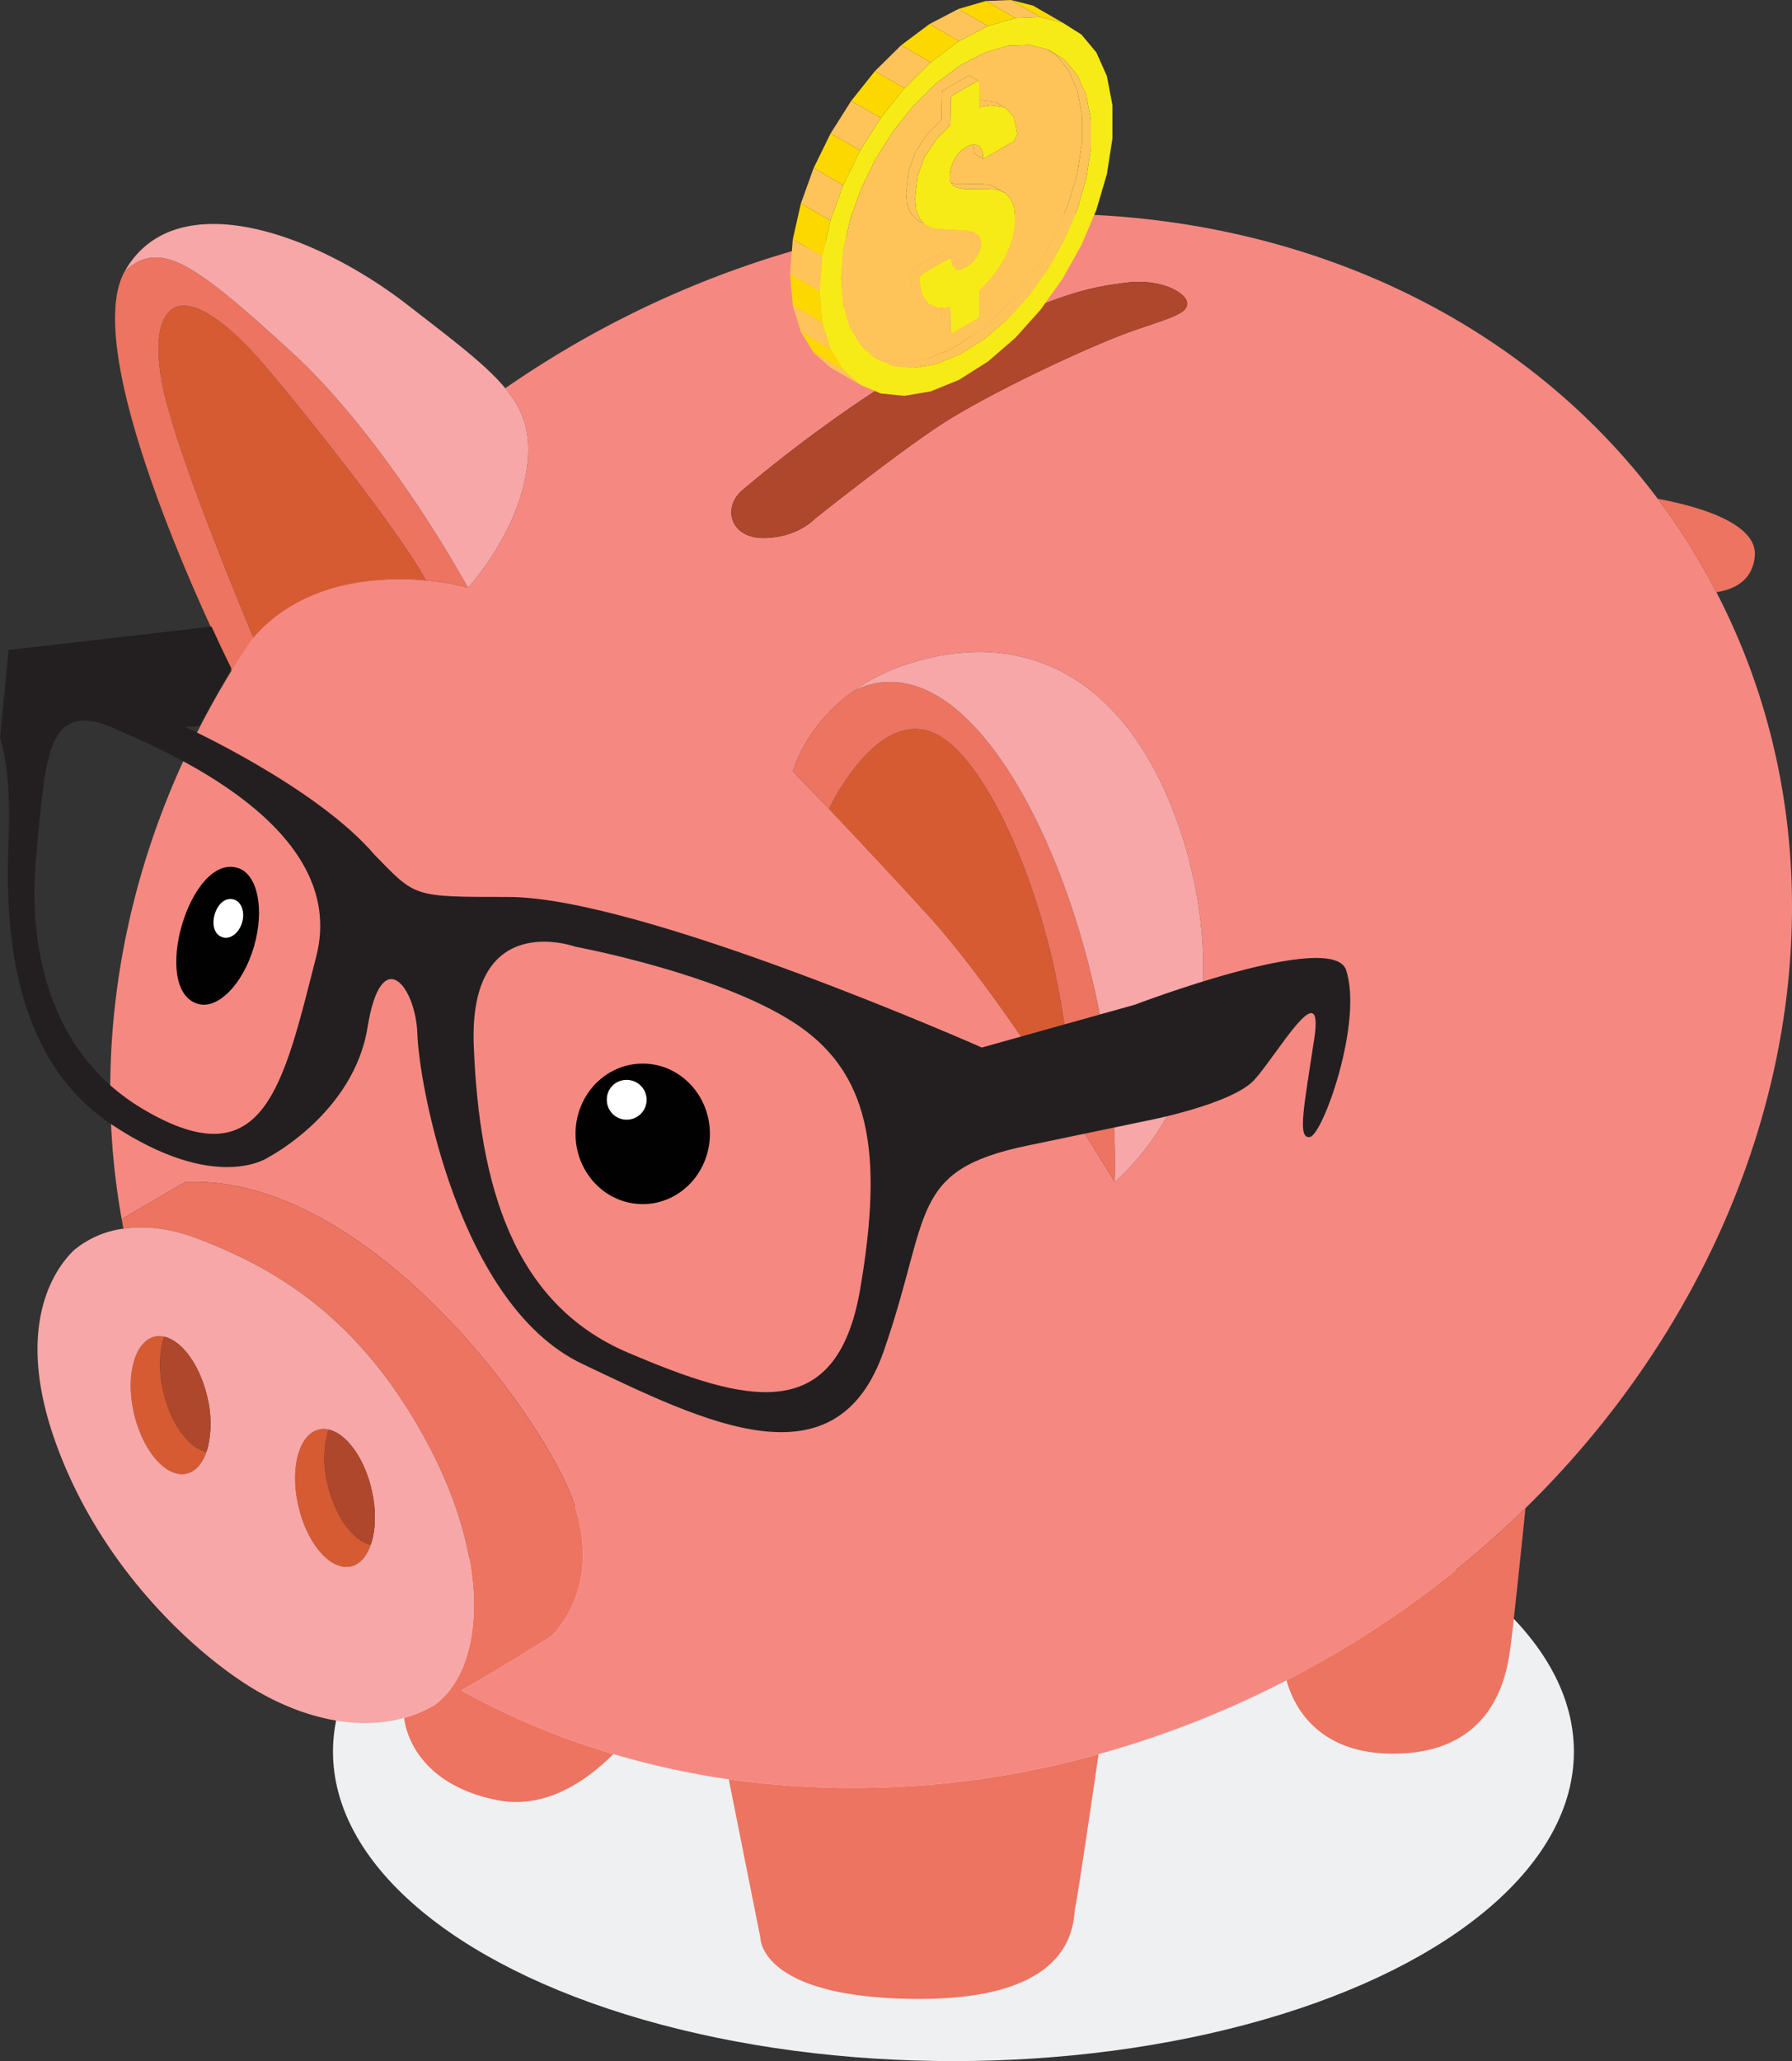<?xml version="1.0" encoding="UTF-8"?> <svg xmlns="http://www.w3.org/2000/svg" width="431.298" height="495.846" viewBox="0 0 431.298 495.846"><rect x="0" y="0" width="431.298" height="495.846" fill="#333333" stroke="none"/><defs><style>.a{isolation:isolate;}.b{fill:#eef0f2;mix-blend-mode:multiply;}.c{fill:#fff;}.d{fill:#d65b32;}.e{fill:#ec7460;}.f{fill:#f58982;}.g{fill:#af472c;}.h{fill:#f7a7a7;}.i{fill:#fec459;}.j{fill:#fdd800;}.k{fill:#f6eb16;}.l{fill:#231f20;}.m{fill:#010101;}</style></defs><g class="a"><ellipse class="b" cx="229.475" cy="421.405" rx="149.331" ry="74.441"></ellipse><path class="c" d="M151.536,302.892c1.84.541,3.915-1.064,4.637-3.591.74-2.508-.163-4.981-2.003-5.522-1.643-.469-3.05.506-3.916,1.985C148.793,298.236,148.793,302.098,151.536,302.892Z" transform="translate(-97.903 -77.39)"></path><path class="d" d="M182.393,454.219c2.165-.506,3.79-2.437,4.746-5.216-4.223-.919-8.554-6.713-10.34-14.4a24.625,24.625,0,0,1,.181-13.299,5.008,5.008,0,0,0-2.31-.018c-4.854,1.137-7.056,9.419-4.926,18.532C171.873,448.914,177.539,455.355,182.393,454.219Z" transform="translate(-97.903 -77.39)"></path><path class="d" d="M142.82,431.897c2.166-.505,3.808-2.436,4.764-5.215-4.222-.939-8.553-6.713-10.34-14.4a27.75,27.75,0,0,1-.686-9.185,18.39,18.39,0,0,1,.848-4.133,5.438,5.438,0,0,0-2.292-.018.58.58,0,0,1-.162.054c-4.728,1.299-6.875,9.492-4.782,18.479C132.3,426.574,137.966,433.034,142.82,431.897Z" transform="translate(-97.903 -77.39)"></path><path class="d" d="M324.012,254.423c-14.437-8.337-26.6,17.576-26.6,17.576,5.811,6.118,14.184,15.032,23.965,25.733,11.224,12.307,24.884,32.535,34.159,46.953C355.699,306.609,338.448,262.759,324.012,254.423Z" transform="translate(-97.903 -77.39)"></path><path class="d" d="M200.42,217.033c-2.436-4.547-7.452-11.729-13.172-19.416-10.123-13.606-22.521-28.818-26.996-33.871-7.001-7.886-17.377-16.908-22.106-10.827-4.745,6.082,0,21.889,0,21.889,4.963,18.713,21.077,56.752,21.077,56.752l.054-.054C171.133,217.015,189.214,215.968,200.42,217.033Z" transform="translate(-97.903 -77.39)"></path><path class="e" d="M138.146,152.918c4.728-6.081,15.104,2.941,22.106,10.827,4.475,5.053,16.872,20.265,26.996,33.871,5.72,7.687,10.736,14.869,13.172,19.416a58.792,58.792,0,0,1,10.124,1.751,297.784,297.784,0,0,0-17.143-27.068c-7.146-10.052-16.007-21.113-25.48-29.775-23.242-21.203-31.362-27.068-39.934-19.399-12.18,21.203,26.075,97.083,26.075,97.083a43,43,0,0,1,5.161-8.066S143.109,193.52,138.146,174.807C138.146,174.807,133.401,159,138.146,152.918Z" transform="translate(-97.903 -77.39)"></path><path class="e" d="M329.425,249.226c-13.426-12.162-24.054-6.803-26.508-5.288a1.524,1.524,0,0,1-.216.144c-.145.109-.253.18-.289.217a.018.018,0,0,0-.018.018c-11.08,8.337-13.643,18.676-13.643,18.676s3.194,3.284,8.662,9.005c0,0,12.163-25.913,26.6-17.576s31.687,52.186,31.524,90.262c6.353,9.925,10.647,17.107,10.647,17.107C367.537,321.19,351.296,269.075,329.425,249.226Z" transform="translate(-97.903 -77.39)"></path><path class="e" d="M510.996,219.848c4.097-.614,8.752-2.653,9.257-8.733.668-8.283-15.302-12.253-23.369-13.733a163.66,163.66,0,0,1,10.016,15.05C508.344,214.886,509.697,217.358,510.996,219.848Z" transform="translate(-97.903 -77.39)"></path><path class="f" d="M233.552,433.07c11.963,24.577-2.924,37.895-2.924,37.895s-10.99,7.038-21.708,13.101a181.37,181.37,0,0,0,36.613,15.303,199.6,199.6,0,0,0,27.773,6.081,217.963,217.963,0,0,0,88.998-6.045,235.791,235.791,0,0,0,45.24-17.775q5.846-3.005,11.603-6.37a237.131,237.131,0,0,0,45.907-35.045c62.183-60.884,82.61-149.684,45.943-220.367-1.299-2.49-2.652-4.962-4.096-7.417a163.66,163.66,0,0,0-10.016-15.05c-55.633-74.166-168.866-91.11-262.268-36.253q-7.796,4.601-15.104,9.654c4.601,5.54,6.261,10.99,5.251,18.893-2.039,16.024-14.219,29.107-14.219,29.107a58.792,58.792,0,0,0-10.124-1.751c-11.206-1.064-30.306.036-42.162,14.527C129.657,274.11,118.82,323.987,127.192,370.687c7.11-4.204,15.23-8.896,15.23-8.896C182.122,359.771,221.605,408.492,233.552,433.07ZM366.183,361.791s-4.294-7.182-10.647-17.107c-9.275-14.418-22.935-34.647-34.159-46.953-9.78-10.7-18.153-19.615-23.965-25.733-5.467-5.72-8.662-9.005-8.662-9.005s2.563-10.34,13.643-18.676a.018.018,0,0,1,.018-.018c.036-.036.144-.108.289-.217a1.524,1.524,0,0,0,.216-.144,47.662,47.662,0,0,1,14.4-7.11c23.909-7.363,45.113.902,58.34,25.57C388.902,287.048,397.095,333.605,366.183,361.791ZM276.571,195.325s25.714-22.25,51.122-35.044c25.407-12.776,33.077-13.823,41.197-14.887,8.12-1.047,14.599,2.256,14.742,4.963s-5.107,3.771-14.292,7.073c-9.167,3.303-33.979,14.743-45.852,22.701-11.892,7.976-29.595,22.177-29.595,22.177s-4.168,4.511-12.289,4.511S271.789,199.295,276.571,195.325Z" transform="translate(-97.903 -77.39)"></path><path class="e" d="M407.543,481.63c1.462,5.431,6.858,17.648,25.642,17.648,24.128,0,27.285-18.605,28.187-25.155.721-5.143,2.815-25.427,3.681-33.908A237.131,237.131,0,0,1,419.146,475.26Q413.38,478.616,407.543,481.63Z" transform="translate(-97.903 -77.39)"></path><path class="g" d="M281.606,206.819c8.12,0,12.289-4.511,12.289-4.511s17.702-14.201,29.595-22.177c11.873-7.958,36.686-19.399,45.852-22.701,9.185-3.302,14.437-4.367,14.292-7.073s-6.622-6.01-14.742-4.963c-8.12,1.065-15.79,2.111-41.197,14.887-25.408,12.794-51.122,35.044-51.122,35.044C271.789,199.295,273.485,206.819,281.606,206.819Z" transform="translate(-97.903 -77.39)"></path><path class="h" d="M317.317,236.828a47.662,47.662,0,0,0-14.4,7.11c2.454-1.516,13.082-6.875,26.508,5.288,21.871,19.85,38.112,71.964,36.758,112.566,30.912-28.187,22.719-74.743,9.475-99.393C362.43,237.731,341.226,229.466,317.317,236.828Z" transform="translate(-97.903 -77.39)"></path><path class="e" d="M273.305,505.449l7.614,38.148c0,.325.216,14.671,38.347,14.671,38.58,0,36.775-19.183,37.443-22.124.559-2.381,4.259-27.5,5.594-36.739A217.963,217.963,0,0,1,273.305,505.449Z" transform="translate(-97.903 -77.39)"></path><path class="e" d="M145.364,375.325c19.615,7.435,39.465,19.633,55.254,48.938,13.516,25.102,14.004,47.405,6.298,58.665a18.782,18.782,0,0,1-4.565,4.746c-.596.307-1.155.596-1.733.884a29.088,29.088,0,0,1-5.431,2.111s.921,15.484,22.358,19.778c11.459,2.274,21.293-4.385,27.988-11.079a181.37,181.37,0,0,1-36.613-15.303c10.719-6.063,21.708-13.101,21.708-13.101s14.887-13.318,2.924-37.895c-11.947-24.578-51.429-73.299-91.129-71.279,0,0-8.12,4.692-15.23,8.896.144.758.271,1.516.415,2.292C132.245,372.276,138.164,372.6,145.364,375.325Z" transform="translate(-97.903 -77.39)"></path><path class="h" d="M167.921,161.941c9.473,8.662,18.334,19.723,25.48,29.775a297.784,297.784,0,0,1,17.143,27.068s12.18-13.083,14.219-29.107c1.011-7.903-.65-13.354-5.251-18.893-4.692-5.666-12.452-11.459-23.621-20.12-22.106-17.143-55.724-29.324-67.904-8.121C136.558,134.873,144.679,140.738,167.921,161.941Z" transform="translate(-97.903 -77.39)"></path><path class="h" d="M115.518,378.339l-.036.036c-5.649,5.576-13.318,19.471-4.638,44.77,10.16,29.558,32.03,50.31,46.467,59.55,12.415,7.94,26.346,11.242,37.877,7.975a29.088,29.088,0,0,0,5.431-2.111c.578-.289,1.137-.578,1.733-.884a18.782,18.782,0,0,0,4.565-4.746c7.706-11.26,7.218-33.564-6.298-58.665-15.789-29.305-35.639-41.503-55.254-48.938-7.2-2.725-13.119-3.049-17.757-2.346a23.249,23.249,0,0,0-11.909,5.18C115.608,378.249,115.553,378.303,115.518,378.339Zm59.152,42.948a5.008,5.008,0,0,1,2.31.018c4.223.921,8.553,6.695,10.34,14.382,1.191,5.053,1.029,9.852-.18,13.317-.957,2.779-2.581,4.71-4.746,5.216-4.854,1.136-10.52-5.305-12.65-14.4C167.614,430.706,169.816,422.423,174.67,421.286Zm-39.718-22.286a.58.58,0,0,0,.162-.054,5.438,5.438,0,0,1,2.292.018c4.241.938,8.553,6.713,10.358,14.4a26.078,26.078,0,0,1,.144,12.306c-.108.343-.217.686-.325,1.011-.956,2.779-2.598,4.71-4.764,5.215-4.854,1.137-10.52-5.323-12.649-14.417C128.077,408.492,130.224,400.3,134.952,399.001Z" transform="translate(-97.903 -77.39)"></path><path class="g" d="M176.799,434.603c1.786,7.688,6.117,13.481,10.34,14.4,1.209-3.465,1.371-8.264.18-13.317-1.786-7.688-6.117-13.462-10.34-14.382A24.625,24.625,0,0,0,176.799,434.603Z" transform="translate(-97.903 -77.39)"></path><path class="g" d="M137.244,412.282c1.786,7.688,6.118,13.462,10.34,14.4.108-.325.217-.668.325-1.011a26.078,26.078,0,0,0-.144-12.306c-1.804-7.687-6.117-13.462-10.358-14.4a18.39,18.39,0,0,0-.848,4.133A27.75,27.75,0,0,0,137.244,412.282Z" transform="translate(-97.903 -77.39)"></path><polygon class="i" points="202.081 89.688 204.853 91.288 207.024 92.541 202.942 88.944 200.772 87.691 198 86.09 195.829 84.837 199.91 88.435 202.081 89.688"></polygon><polygon class="j" points="200.772 87.691 202.942 88.944 199.867 83.941 197.696 82.688 194.924 81.087 192.753 79.834 195.829 84.837 198 86.09 200.772 87.691"></polygon><polygon class="i" points="197.696 82.688 199.867 83.941 197.926 77.607 195.756 76.355 192.983 74.754 190.814 73.501 192.753 79.834 194.924 81.087 197.696 82.688"></polygon><polygon class="j" points="248.236 2.854 250.407 4.106 255.754 5.455 253.583 4.203 250.811 2.603 248.641 1.349 243.294 0 245.464 1.253 248.236 2.854"></polygon><polygon class="i" points="242.208 3.096 244.378 4.349 250.407 4.106 248.236 2.854 245.464 1.253 243.294 0 237.265 0.244 239.436 1.496 242.208 3.096"></polygon><polygon class="j" points="235.627 5.007 237.798 6.26 244.378 4.349 242.208 3.096 239.436 1.496 237.265 0.244 230.685 2.153 232.854 3.406 235.627 5.007"></polygon><polygon class="i" points="228.644 8.646 230.814 9.899 237.798 6.26 235.627 5.007 232.854 3.406 230.685 2.153 223.701 5.793 225.872 7.046 228.644 8.646"></polygon><polygon class="j" points="221.835 13.736 224.006 14.99 230.814 9.899 228.644 8.646 225.872 7.046 223.701 5.793 216.892 10.883 219.063 12.136 221.835 13.736"></polygon><polygon class="i" points="215.514 19.968 217.684 21.221 224.006 14.99 221.835 13.736 219.063 12.136 216.892 10.883 210.571 17.114 212.742 18.367 215.514 19.968"></polygon><polygon class="j" points="209.81 27.116 211.981 28.37 217.684 21.221 215.514 19.968 212.742 18.367 210.571 17.114 204.867 24.263 207.038 25.516 209.81 27.116"></polygon><polygon class="i" points="204.853 34.959 207.024 36.211 211.981 28.37 209.81 27.116 207.038 25.516 204.867 24.263 199.91 32.104 202.081 33.358 204.853 34.959"></polygon><polygon class="j" points="200.772 43.268 202.942 44.521 207.024 36.211 204.853 34.959 202.081 33.358 199.91 32.104 195.829 40.415 198 41.668 200.772 43.268"></polygon><polygon class="i" points="197.696 51.822 199.867 53.075 202.942 44.521 200.772 43.268 198 41.668 195.829 40.415 192.753 48.969 194.924 50.221 197.696 51.822"></polygon><polygon class="j" points="195.756 60.396 197.926 61.649 199.867 53.075 197.696 51.822 194.924 50.221 192.753 48.969 190.814 57.542 192.983 58.796 195.756 60.396"></polygon><polygon class="i" points="195.08 68.765 197.251 70.018 197.926 61.649 195.756 60.396 192.983 58.796 190.814 57.542 190.138 65.912 192.308 67.165 195.08 68.765"></polygon><polygon class="j" points="195.756 76.355 197.926 77.607 197.251 70.018 195.08 68.765 192.308 67.165 190.138 65.912 190.814 73.501 192.983 74.754 195.756 76.355"></polygon><path class="k" d="M342.282,81.74l-6.58,1.91L328.717,87.29,321.909,92.38l-6.322,6.231-5.703,7.149-4.957,7.841-4.081,8.31-3.076,8.554L295.83,139.04l-.675,8.369.675,7.589,1.941,6.333,3.076,5.003,4.081,3.598,4.957,2.117,5.703.563,6.322-1.067,6.808-2.772,6.984-4.425,6.58-5.688,6.029-6.718,5.347-7.524,4.535-8.104,3.594-8.46,2.524-8.592,1.325-8.499v-8.092l-1.325-6.97-2.524-5.678-3.594-4.31-4.535-2.867-5.347-1.349Zm7.971,7.595,3.869,2.446,3.065,3.676,2.154,4.844,1.129,5.946V113.15l-1.129,7.251-2.154,7.33-3.065,7.217-3.869,6.913-4.562,6.418-5.142,5.731-5.614,4.853-5.957,3.774-5.809,2.364-5.391.91-4.866-.479-4.23-1.807-.718-.633-2.763-2.436-2.624-4.267-1.656-5.403-.576-6.475.576-7.14,1.656-7.313L305.2,122.661l3.481-7.089,4.23-6.691,4.866-6.097,5.391-5.317,5.809-4.341,5.957-3.106,5.614-1.629,5.142-.207,4.25,1.071Z" transform="translate(-97.903 -77.39)"></path><path class="i" d="M340.548,88.391l-5.614,1.629-5.957,3.106-5.809,4.341-5.391,5.317-4.866,6.097-4.23,6.691L305.2,122.661l-2.624,7.298-1.656,7.313-.576,7.14.576,6.475,1.656,5.403,2.624,4.267,2.763,2.436L310.74,164.18l4.866.481,5.392-.911,5.808-2.365,5.958-3.774,5.613-4.853,5.143-5.731,4.561-6.418,3.869-6.914,3.066-7.217,2.153-7.33,1.13-7.25v-6.904l-1.13-5.946-2.153-4.844-3.066-3.676L349.94,89.255l-4.25-1.071Zm-14.026,32.434.336.606.879.163,2.847.018,2.548.025,1.776.059,1.001.096,1.688.759,2.171,1.253,1.384,1.43.831,2.031.276,2.63-.161,2.392-.483,2.393-.806,2.397-1.127,2.397-1.376,2.307-1.584,2.164-1.792,2.021-1.363,1.436v6.074l-.271.504-6.327,3.653-2.17-1.253-.198-.334-.035-2.023-.042-2.443-.002-.12-.581.035-2.637-1.003-2.171-1.254-1.615-2.469-.59-3.936,1.112-1.007,2.727-1.574,2.727-1.573,1.127-.476,2.171,1.254.311,1.446,1.226-.551.767-.542.699-.638.63-.734.557-.826.427-.858.282-.875.139-.892-.066-1.148-.416-.786-.8-.19-2.88-.156-2.581-.147-1.784-.141-.987-.137-1.684-.839-2.171-1.254-1.384-1.496-.831-2.069-.276-2.643.576-5.287,1.729-4.814,2.881-4.341,3.339-3.335.024-1.465.042-2.589.037-2.251.131-.664,1.698-.98,2.577-1.488,2.027-1.17.362.058,2.171,1.254v4.67l.554-.09,3.416.456,2.171,1.252,2.165,2.3.915,4.143-.824,1.713-7.378,4.26-2.171-1.253-.076-1.025-.221-.916-.118-.22h-.053l-.882.259-.965.504-.858.643-.756.784-.653.927-.549,1.06-.414,1.084-.275,1.081-.135,1.081Z" transform="translate(-97.903 -77.39)"></path><polygon class="i" points="257.114 16.813 259.267 21.657 260.397 27.603 260.397 34.507 259.267 41.757 257.114 49.087 254.048 56.304 250.178 63.218 245.617 69.636 240.474 75.367 234.861 80.22 228.902 83.994 223.094 86.359 217.702 87.27 212.836 86.789 210.059 85.603 210.777 86.236 215.007 88.043 219.873 88.522 225.264 87.611 231.073 85.248 237.03 81.473 242.645 76.62 247.787 70.889 252.349 64.471 256.219 57.558 259.284 50.34 261.438 43.011 262.567 35.759 262.567 28.856 261.438 22.91 259.284 18.067 256.219 14.391 252.349 11.945 252.037 11.865 254.048 13.137 257.114 16.813"></polygon><polygon class="k" points="228.964 40.066 229.379 38.982 229.928 37.922 230.581 36.995 231.338 36.211 232.196 35.567 233.161 35.063 234.043 34.804 234.096 34.804 234.685 34.806 234.814 34.806 235.474 35.069 236.007 35.569 236.384 36.277 236.605 37.195 236.682 38.219 244.059 33.959 244.883 32.247 243.968 28.104 241.803 25.804 238.386 25.348 235.662 25.795 235.662 24.186 235.662 19.516 235.3 19.458 233.273 20.628 230.695 22.116 228.998 23.095 228.866 23.76 228.83 26.011 228.788 28.599 228.764 30.064 225.425 33.4 222.543 37.741 220.815 42.555 220.238 47.841 220.515 50.485 221.346 52.555 222.73 54.051 224.413 54.89 225.401 55.027 227.184 55.168 229.765 55.315 232.645 55.471 233.444 55.661 234.059 55.805 234.327 55.868 235.455 56.612 236.03 57.701 236.095 58.849 235.957 59.741 235.674 60.616 235.248 61.473 234.691 62.298 234.061 63.032 233.363 63.671 232.596 64.214 231.227 64.828 230.046 64.743 229.266 63.822 229.235 63.678 229.199 63.511 228.888 62.065 227.76 62.54 225.034 64.115 222.307 65.688 221.194 66.696 221.785 70.631 223.4 73.101 226.037 74.104 226.618 74.069 228.764 73.944 228.79 75.442 228.833 77.885 228.867 79.91 229.065 80.243 235.392 76.591 235.662 76.086 235.662 70.013 237.026 68.577 238.818 66.556 240.403 64.391 241.779 62.085 242.905 59.688 243.711 57.29 244.195 54.897 244.356 52.505 244.079 49.875 243.248 47.844 241.865 46.414 240.176 45.655 239.174 45.559 237.4 45.5 234.851 45.475 232.005 45.455 230.322 45.144 229.194 44.471 228.955 44.04 228.619 43.435 228.555 42.228 228.689 41.147 228.964 40.066"></polygon><polygon class="i" points="238.386 25.348 241.803 25.804 239.633 24.552 236.216 24.096 235.662 24.186 235.662 25.795 238.386 25.348"></polygon><polygon class="i" points="230.322 45.144 232.005 45.455 234.851 45.475 237.4 45.5 239.174 45.559 240.176 45.655 241.865 46.414 239.694 45.161 238.005 44.402 237.004 44.306 235.229 44.247 232.681 44.221 229.834 44.203 228.955 44.04 229.194 44.471 230.322 45.144"></polygon><polygon class="i" points="229.266 63.822 230.046 64.743 231.227 64.828 232.596 64.214 233.363 63.671 234.061 63.032 234.691 62.298 235.248 61.473 235.674 60.616 235.957 59.741 236.095 58.849 236.03 57.701 235.455 56.612 234.327 55.868 234.059 55.805 233.444 55.661 233.86 56.447 233.925 57.596 233.786 58.487 233.504 59.362 233.077 60.22 232.52 61.045 231.891 61.78 231.192 62.418 230.425 62.96 229.199 63.511 229.235 63.678 229.266 63.822"></polygon><polygon class="i" points="228.833 77.885 228.79 75.442 228.764 73.944 226.618 74.069 226.62 74.189 226.662 76.633 226.697 78.656 226.896 78.99 229.065 80.243 228.867 79.91 228.833 77.885"></polygon><polygon class="i" points="221.194 66.696 222.307 65.688 225.034 64.115 227.76 62.54 228.888 62.065 226.717 60.811 225.59 61.287 222.863 62.86 220.136 64.435 219.024 65.442 219.614 69.378 221.229 71.847 223.4 73.101 221.785 70.631 221.194 66.696"></polygon><polygon class="i" points="220.515 50.485 220.238 47.841 220.815 42.555 222.543 37.741 225.425 33.4 228.764 30.064 228.788 28.599 228.83 26.011 228.866 23.76 228.998 23.095 230.695 22.116 233.273 20.628 235.3 19.458 235.662 19.516 233.492 18.262 233.129 18.204 231.102 19.374 228.525 20.863 226.828 21.843 226.696 22.507 226.659 24.758 226.617 27.346 226.593 28.811 223.254 32.146 220.373 36.487 218.644 41.302 218.068 46.589 218.344 49.232 219.175 51.301 220.559 52.797 222.73 54.051 221.346 52.555 220.515 50.485"></polygon><polygon class="i" points="236.384 36.277 236.007 35.569 235.474 35.069 234.814 34.806 234.685 34.806 234.096 34.804 234.214 35.024 234.435 35.941 234.511 36.966 236.682 38.219 236.605 37.195 236.384 36.277"></polygon><path class="l" d="M421.863,310.695c-3.476-9.678-50.818,8.397-50.818,8.397l-36.829,10.306s-81.835-36.22-113.959-36.22c-23.289,0-22.246,0-32.124-10.059-14.018-16.444-45.63-30.832-45.63-30.832l3.384-.201c3.617-7.008,7.233-12.791,7.714-13.868,0,0-1.683-3.326-4.79-10.091l-48.823,5.628-2.086,21.21s2.781,6.952,2.086,23.984S99.08,330.74,124.562,347.772s37.995,7.995,37.995,7.995,20.5-10.647,23.806-31.22,11.649-9.797,11.996,1.674,9.733,65.001,39.626,79.252,61.177,29.893,72.648-3.128,5.871-43.381,34.567-49.359l28.696-5.977s20.527-3.932,25.905-9.841,16.849-26.058,14.416-9.901-4.171,24.206-1.043,23.658S426.035,323.153,421.863,310.695Zm-247.836-3.244c-7.995,31.284-12.513,54.036-41.712,36.751s-26.287-52.98-25.829-59.055,1.098-13.234,2.169-20.813c1.318-7.44,3.286-17.504,15.906-12.047S182.022,276.167,174.027,307.451Zm130.9,80.083c-5.706,33.369-28.011,27.113-55.819,15.294s-35.803-40.321-37.176-73.691,24.489-23.984,24.489-23.984,33.801,6.257,52.296,18.075S310.633,354.164,304.927,387.533Z" transform="translate(-97.903 -77.39)"></path><path class="c" d="M248.529,346.763a4.796,4.796,0,1,0-4.583-4.782A4.682,4.682,0,0,0,248.529,346.763Z" transform="translate(-97.903 -77.39)"></path><path class="m" d="M252.59,367.064c8.932,0,16.168-7.561,16.168-16.908,0-9.33-7.236-16.891-16.168-16.891s-16.169,7.561-16.169,16.891C236.421,359.503,243.657,367.064,252.59,367.064Zm-4.061-29.883a4.796,4.796,0,1,1-4.583,4.8A4.686,4.686,0,0,1,248.529,337.181Z" transform="translate(-97.903 -77.39)"></path><path class="m" d="M145.545,318.898c4.836,1.407,10.881-4.8,13.498-13.841s.83-17.504-4.006-18.893C143.524,282.807,134.032,315.56,145.545,318.898Z" transform="translate(-97.903 -77.39)"></path><path class="c" d="M150.255,295.764c.866-1.48,2.273-2.454,3.916-1.985,1.84.541,2.743,3.014,2.003,5.522-.722,2.526-2.797,4.132-4.637,3.591C148.793,302.098,148.793,298.236,150.255,295.764Z" transform="translate(-97.903 -77.39)"></path></g></svg> 